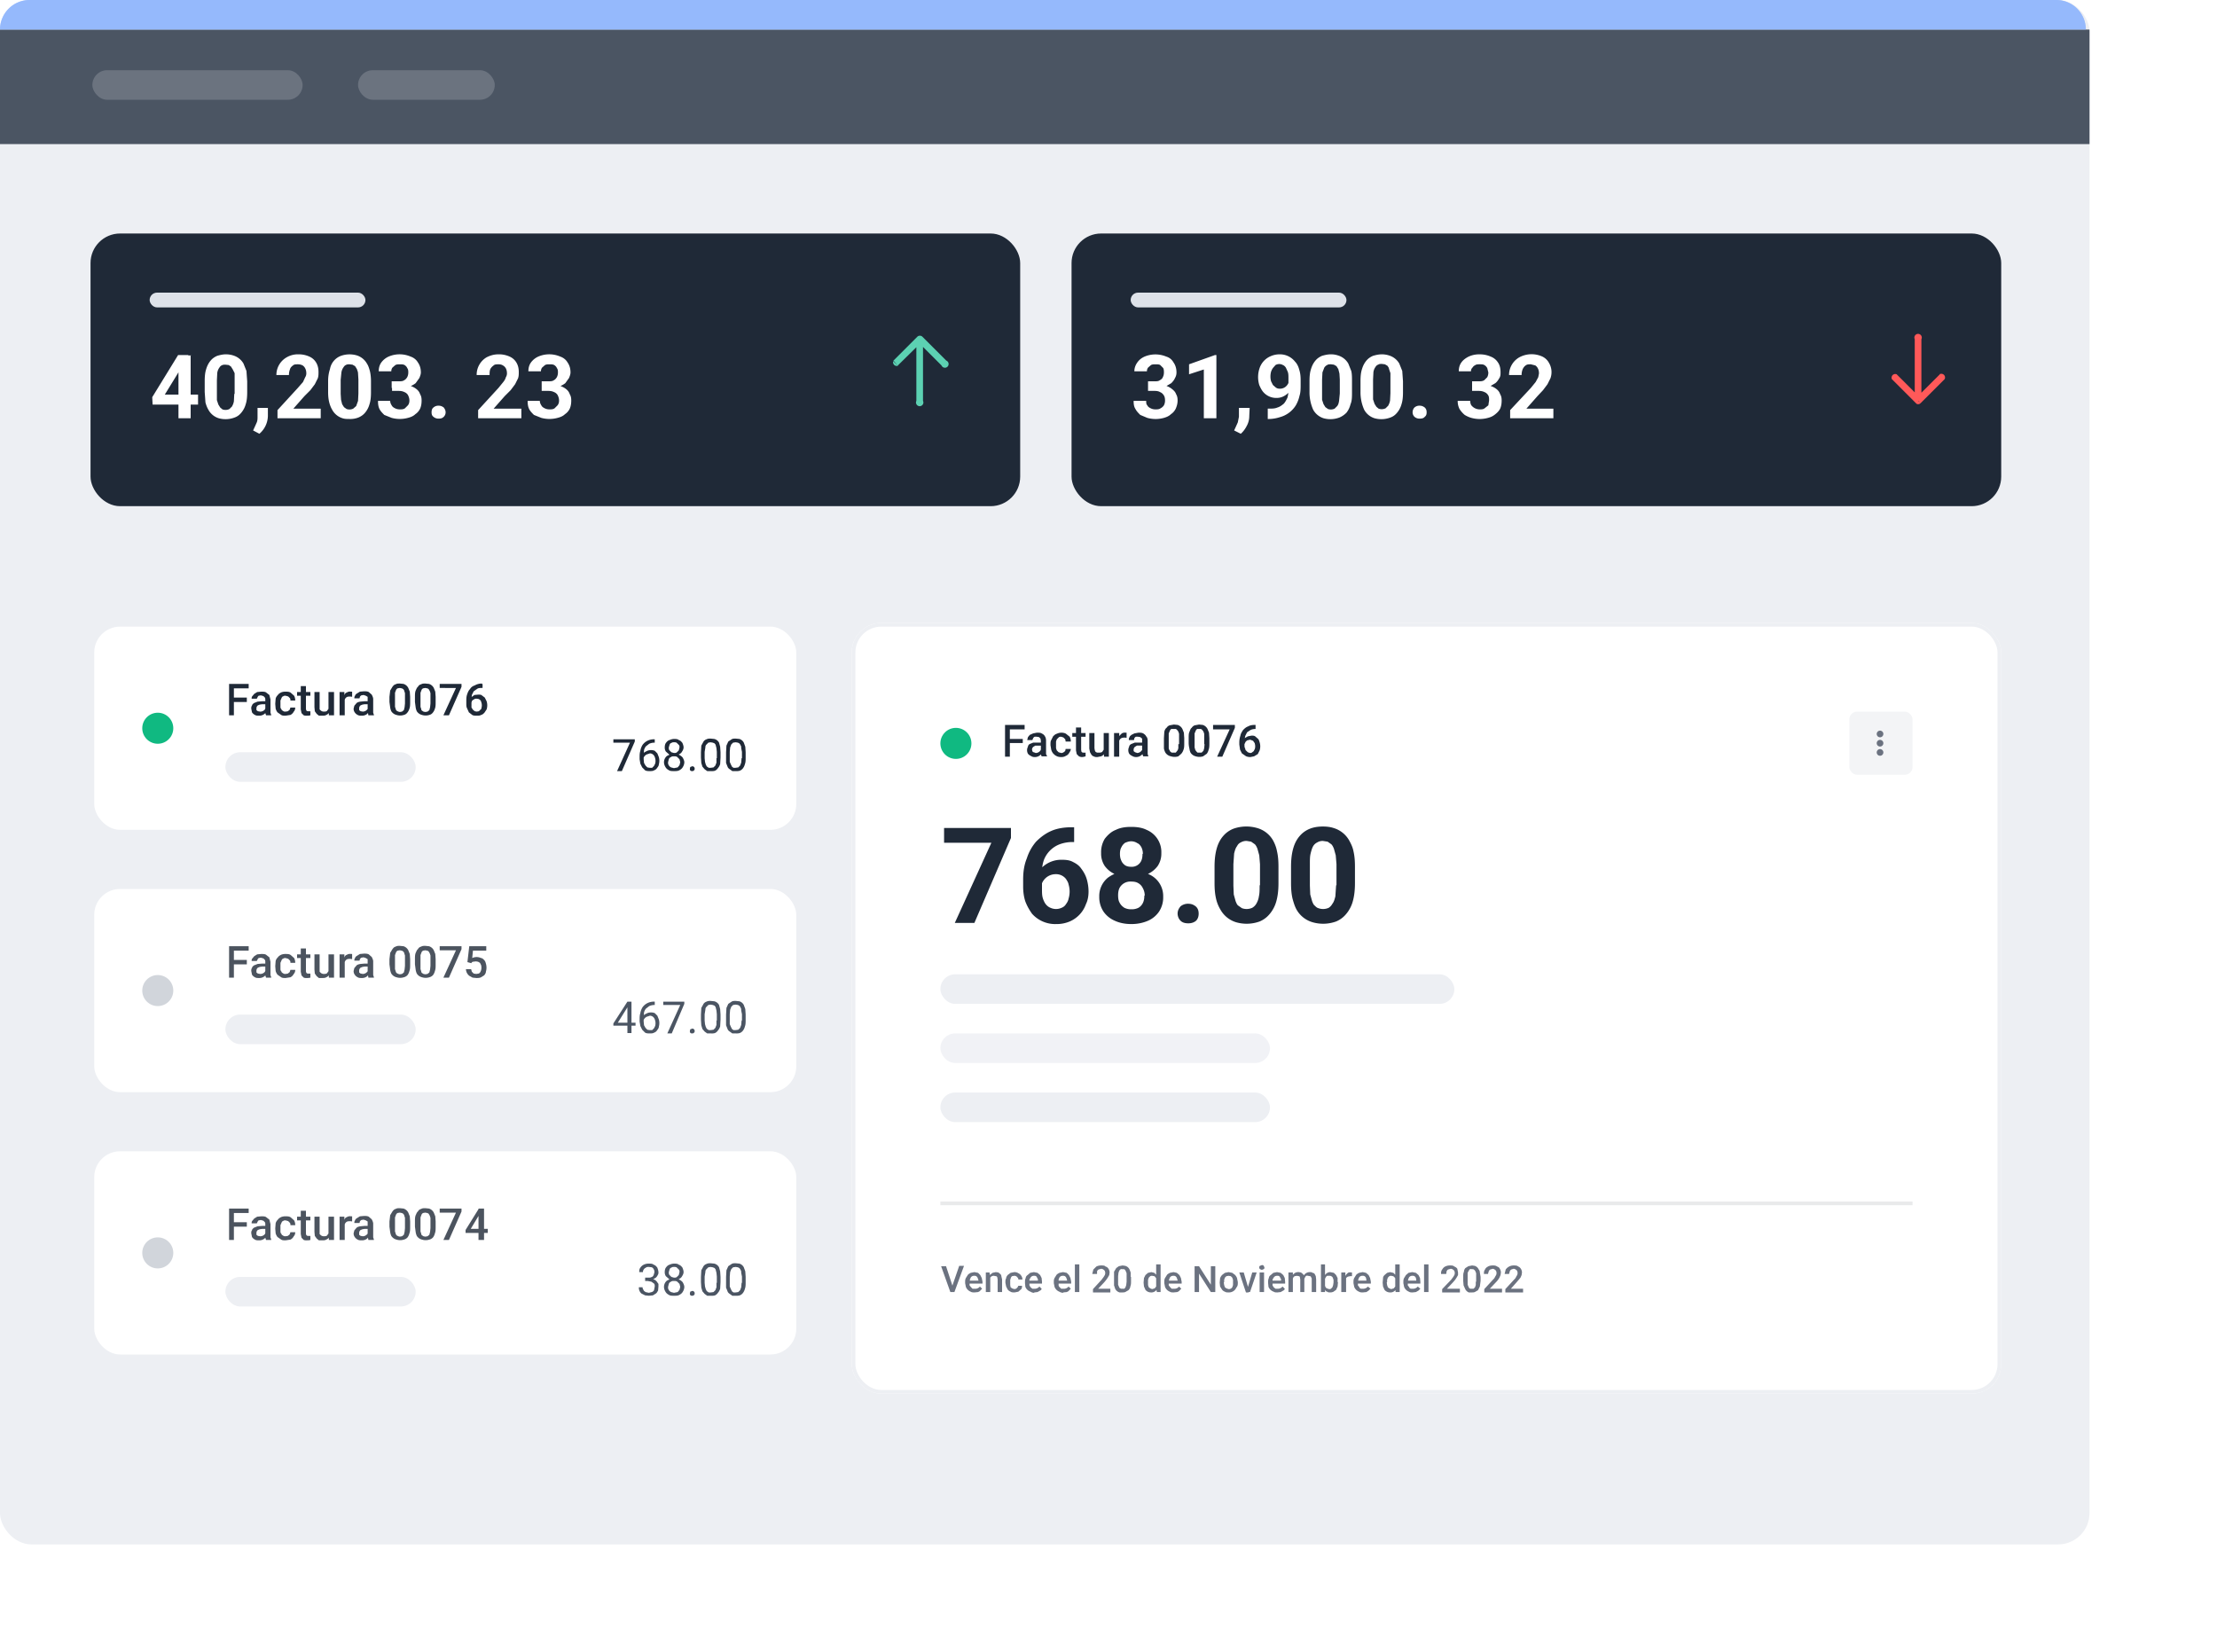 <svg xmlns="http://www.w3.org/2000/svg" fill="none" viewBox="0 0 600 447">
  <rect width="565.5" height="418" fill="#EDEFF3" rx="8.5"/>
  <path fill="#4181FA" fill-rule="evenodd" d="M8 0a8 8 0 0 0-8 8h564.5a8 8 0 0 0-8-8H8Z" clip-rule="evenodd" opacity=".3"/>
  <path fill="#4B5563" d="M0 8h565.5v31H0V8Z"/>
  <path fill="#95B9FC" fill-rule="evenodd" d="M8 0a8 8 0 0 0-8 8h564.5a8 8 0 0 0-8-8H8Z" clip-rule="evenodd"/>
  <rect width="56.9" height="8" x="25" y="19" fill="#EDEFF3" opacity=".2" rx="4"/>
  <rect width="37" height="8" x="96.9" y="19" fill="#EDEFF3" opacity=".2" rx="4"/>
  <rect width="251.6" height="73.8" x="24.5" y="63.2" fill="#1F2937" rx="8"/>
  <rect width="58.4" height="4" x="40.5" y="79.2" fill="#DEE2E9" rx="2"/>
  <path fill="#fff" d="M53.6 106.8v2.7H41.3l-.1-2 7-11.4H51l-2.9 5-3.5 5.7h9.1Zm-2-10.7v17.1h-3.3v-17h3.4Zm15.3 7v3c0 1.3-.1 2.4-.4 3.3a6 6 0 0 1-1.2 2.3c-.5.6-1 1-1.8 1.3a6.9 6.9 0 0 1-4.3.2 4.8 4.8 0 0 1-2.8-2.3c-.3-.5-.6-1.2-.8-2l-.2-2.8v-3c0-1.2.1-2.3.4-3.2.3-1 .7-1.7 1.2-2.3.5-.6 1.1-1 1.8-1.3.7-.2 1.5-.4 2.3-.4.7 0 1.4.1 2 .3a4.8 4.8 0 0 1 2.8 2.2l.8 2 .2 2.8Zm-3.4 3.5V101l-.5-1-.5-.8-.6-.4-.9-.1c-.3 0-.7 0-1 .2-.3.1-.5.4-.7.7-.2.3-.4.7-.5 1.3l-.1 2v5.4l.4 1.2.5.8.6.5a2.4 2.4 0 0 0 1.9-.1l.7-.7c.2-.4.4-.8.5-1.4l.1-2Zm9 3.8v2.2a6.5 6.5 0 0 1-2.3 4.8l-1.7-.9a77.5 77.5 0 0 0 1-2.2c.2-.5.2-1 .2-1.5v-2.4h2.9Zm14.3.2v2.6H75.1V111l5.5-6 1.4-1.6.6-1.3c.2-.3.3-.7.3-1 0-.6-.1-1-.3-1.4a2 2 0 0 0-.7-.8c-.4-.2-.8-.3-1.3-.3s-1 0-1.3.3c-.4.3-.7.6-.8 1-.2.5-.3 1-.3 1.6h-3.4a5.5 5.5 0 0 1 2.8-4.8 6 6 0 0 1 3.1-.8 7 7 0 0 1 3 .6 4 4 0 0 1 1.9 1.7c.4.7.6 1.5.6 2.5 0 .6 0 1.1-.2 1.7l-.8 1.6-1.2 1.6-1.6 1.6-3 3.4h7.4Zm13.6-7.4v3c0 1.2-.1 2.3-.4 3.2a6 6 0 0 1-1.2 2.3c-.5.6-1.1 1-1.8 1.3a6 6 0 0 1-2.4.4c-.7 0-1.3 0-1.9-.2a4.8 4.8 0 0 1-2.8-2.3c-.3-.5-.6-1.2-.8-2-.2-.8-.3-1.7-.3-2.8v-3c0-1.2.2-2.3.5-3.2a4.7 4.7 0 0 1 3-3.6 7 7 0 0 1 4.3-.1 4.8 4.8 0 0 1 2.7 2.2c.4.6.6 1.3.8 2 .2.8.3 1.8.3 2.8Zm-3.4 3.4v-3.9l-.1-1.6c0-.5-.2-.8-.3-1.2l-.5-.8-.7-.4-.8-.1c-.4 0-.7 0-1 .2-.3.1-.5.4-.7.7-.2.3-.4.7-.5 1.3l-.2 2v3.8l.1 1.6.3 1.2.5.8.7.5a2.4 2.4 0 0 0 1.8-.1l.8-.7.5-1.4.1-2Zm9.1-3.4h1.8c.6 0 1.1 0 1.5-.3.4-.2.6-.5.8-.8.2-.4.3-.8.3-1.3 0-.4 0-.8-.3-1.2-.1-.3-.4-.6-.7-.8-.4-.2-.8-.2-1.3-.2-.4 0-.8 0-1.2.2l-.8.7c-.2.3-.3.6-.3 1h-3.4c0-.9.2-1.7.7-2.4a5 5 0 0 1 2-1.6 7.5 7.5 0 0 1 5.9 0c.9.3 1.6.9 2 1.6.5.7.8 1.6.8 2.7 0 .5-.2 1-.4 1.5l-1 1.4c-.5.4-1.1.7-1.8 1-.6.2-1.4.3-2.2.3H106v-1.8Zm0 2.6V104h2.4c1 0 1.7.1 2.4.4a5 5 0 0 1 1.8.9c.5.4.8.8 1 1.4.3.5.4 1 .4 1.7 0 .8-.1 1.5-.4 2.2-.3.6-.7 1.1-1.3 1.5-.5.5-1.2.8-2 1a8.4 8.4 0 0 1-4.4 0l-2-.8c-.5-.5-1-1-1.3-1.6-.3-.6-.4-1.3-.4-2.2h3.3c0 .5.2.9.4 1.2.2.4.5.6.9.8.4.2.8.3 1.3.3s1 0 1.4-.3l.8-.8c.3-.4.4-.8.4-1.3 0-.6-.2-1.1-.4-1.5a2 2 0 0 0-1-.8c-.4-.2-.9-.3-1.5-.3h-1.8Zm10.7 5.8c0-.5.1-1 .5-1.3a2 2 0 0 1 1.4-.5c.6 0 1 .2 1.4.5.3.4.5.8.5 1.3s-.2.9-.5 1.2c-.4.4-.8.5-1.4.5a2 2 0 0 1-1.4-.5c-.4-.3-.5-.7-.5-1.2Zm24.3-1v2.6h-11.7V111l5.5-6 1.3-1.6c.4-.5.6-.9.7-1.3.2-.3.3-.7.3-1 0-.6-.1-1-.3-1.4a2 2 0 0 0-.8-.8c-.3-.2-.7-.3-1.2-.3s-1 0-1.3.3c-.4.3-.7.6-.9 1-.2.5-.2 1-.2 1.6H129a5.5 5.5 0 0 1 2.7-4.8c1-.5 2-.8 3.2-.8a7 7 0 0 1 3 .6 4 4 0 0 1 1.9 1.7c.4.7.6 1.5.6 2.5 0 .6 0 1.1-.2 1.7l-.8 1.6-1.2 1.6-1.6 1.6-3 3.4h7.4Zm5.5-7.4h1.8c.6 0 1.1 0 1.5-.3.4-.2.6-.5.8-.8.2-.4.3-.8.3-1.3 0-.4 0-.8-.3-1.2-.1-.3-.4-.6-.7-.8-.4-.2-.8-.2-1.3-.2-.4 0-.8 0-1.2.2l-.8.7c-.2.3-.3.6-.3 1H143c0-.9.2-1.7.7-2.4a5 5 0 0 1 2-1.6 7.5 7.5 0 0 1 5.9 0c.9.3 1.6.9 2 1.6.5.7.8 1.6.8 2.7 0 .5-.2 1-.4 1.5l-1 1.4c-.5.4-1.1.7-1.8 1-.6.2-1.4.3-2.2.3h-2.4v-1.8Zm0 2.6V104h2.4c1 0 1.7.1 2.4.4a5 5 0 0 1 1.8.9c.5.4.8.8 1 1.4.3.5.4 1 .4 1.7 0 .8-.1 1.5-.4 2.2-.3.6-.7 1.1-1.3 1.5-.5.5-1.2.8-2 1a8.4 8.4 0 0 1-4.4 0l-2-.8c-.5-.5-1-1-1.3-1.6-.3-.6-.4-1.3-.4-2.2h3.3c0 .5.2.9.4 1.2.2.4.5.6.9.8.4.2.8.3 1.3.3s1 0 1.4-.3l.8-.8c.3-.4.4-.8.4-1.3 0-.6-.2-1.1-.4-1.5a2 2 0 0 0-1-.8c-.4-.2-.9-.3-1.5-.3h-1.8Z"/>
  <path fill="#5CD1B2" d="M241.8 97.6A1 1 0 0 0 243 99l-1.3-1.3Zm7.1-5.8.7-.7a1 1 0 0 0-1.3 0l.6.7Zm5.9 7.1a1 1 0 1 0 1.3-1.3l-1.3 1.3Zm-6.8 9.6a1 1 0 1 0 1.8 0H248Zm-5-9.6 6.6-6.5-1.3-1.3-6.5 6.5L243 99Zm5.3-6.5 6.5 6.5 1.3-1.3-6.5-6.5-1.3 1.3Zm-.3-.6v16.7h1.8V91.8H248Z"/>
  <rect width="251.6" height="73.8" x="290" y="63.2" fill="#1F2937" rx="8"/>
  <rect width="58.4" height="4" x="306" y="79.2" fill="#DEE2E9" rx="2"/>
  <path fill="#fff" d="M310.7 103.2h1.8c.6 0 1 0 1.4-.3.4-.2.7-.5.8-.8.2-.4.3-.8.3-1.3 0-.4 0-.8-.2-1.2l-.8-.8c-.3-.2-.8-.2-1.3-.2-.4 0-.8 0-1.2.2l-.8.7c-.2.3-.3.6-.3 1H307c0-.9.3-1.7.8-2.4s1.1-1.2 2-1.6a7.6 7.6 0 0 1 5.8 0c1 .3 1.6.9 2 1.6.5.7.8 1.6.8 2.7 0 .5-.1 1-.4 1.5-.2.5-.6 1-1 1.4l-1.7 1c-.7.2-1.5.3-2.3.3h-2.3v-1.8Zm0 2.6V104h2.3c1 0 1.8.1 2.5.4a5 5 0 0 1 1.7.9c.5.4.9.8 1.1 1.4.3.5.4 1 .4 1.7 0 .8-.2 1.5-.5 2.2-.3.6-.7 1.1-1.3 1.5-.5.5-1.2.8-1.9 1a8.4 8.4 0 0 1-4.5 0l-1.9-.8c-.5-.5-1-1-1.3-1.6-.4-.6-.5-1.3-.5-2.2h3.4c0 .5 0 .9.3 1.2.2.4.5.6.9.8.4.2.8.3 1.3.3s1 0 1.4-.3c.4-.2.7-.5.9-.8.2-.4.3-.8.3-1.3 0-.6-.1-1.1-.4-1.5a2 2 0 0 0-1-.8c-.3-.2-.8-.3-1.4-.3h-1.8Zm18.5-9.7v17.1h-3.4V100l-4 1.3v-2.7l7-2.5h.4Zm9 14.3-.1 2.2c0 .9-.2 1.8-.7 2.7-.4.8-1 1.6-1.6 2.1l-1.8-.9a75.4 75.4 0 0 0 1-2.2l.3-1.5v-2.4h2.8Zm4.9.2h.2c1 0 1.7 0 2.4-.3.7-.2 1.2-.6 1.7-1 .4-.4.7-1 1-1.6a7 7 0 0 0 .3-2.2v-3.2c0-.6 0-1.2-.2-1.7l-.5-1.1c-.2-.3-.5-.6-.8-.7a2 2 0 0 0-2 0l-.7.8a4 4 0 0 0-.5 1 5 5 0 0 0 0 2.6l.5 1 .8.7c.3.2.6.3 1 .3a2.4 2.4 0 0 0 2-.9 2.6 2.6 0 0 0 .6-1.7l1.1.6c0 .5 0 1-.3 1.6a5 5 0 0 1-2.4 2.5 4 4 0 0 1-1.8.4 4.6 4.6 0 0 1-3.7-1.7c-.4-.5-.7-1.1-1-1.8a7.5 7.5 0 0 1 .1-4.6 5.4 5.4 0 0 1 3-3.2 6 6 0 0 1 2.4-.5 5.2 5.2 0 0 1 4.2 2c.5.5.9 1.3 1.1 2.1.3.9.4 1.8.4 2.9v1.1c0 1.1 0 2.2-.3 3.1a9 9 0 0 1-1 2.6 7.3 7.3 0 0 1-4.3 3.2c-.9.3-2 .5-3 .5h-.3v-2.8Zm22.8-7.4v3c0 1.2 0 2.3-.4 3.2a6 6 0 0 1-1.1 2.3c-.6.6-1.2 1-1.9 1.3a6.9 6.9 0 0 1-4.3.2 4.9 4.9 0 0 1-2.8-2.3 11.4 11.4 0 0 1-1-4.8v-3c0-1.2.1-2.3.4-3.2.3-1 .7-1.7 1.2-2.3.5-.6 1.1-1 1.8-1.3.7-.2 1.5-.4 2.4-.4.7 0 1.3.1 1.9.3a4.8 4.8 0 0 1 2.8 2.2l.8 2c.2.8.2 1.8.2 2.8Zm-3.3 3.4v-3.9l-.1-1.6-.3-1.2-.5-.8-.7-.4-.8-.1c-.4 0-.8 0-1 .2-.3.1-.6.4-.8.7l-.5 1.3-.1 2v5.4l.4 1.2.5.8.7.5a2.4 2.4 0 0 0 1.8-.1l.7-.7c.3-.4.4-.8.5-1.4l.2-2Zm17.1-3.4v3c0 1.2-.1 2.3-.4 3.2a6 6 0 0 1-1.2 2.3c-.5.6-1 1-1.8 1.3a6.9 6.9 0 0 1-4.3.2 4.8 4.8 0 0 1-2.8-2.3 11.4 11.4 0 0 1-1-4.8v-3c0-1.2.1-2.3.4-3.2.3-1 .7-1.7 1.2-2.3.5-.6 1.1-1 1.8-1.3.7-.2 1.5-.4 2.4-.4.6 0 1.3.1 1.9.3a4.8 4.8 0 0 1 2.8 2.2l.8 2 .2 2.8Zm-3.4 3.4V101l-.4-1.2c0-.3-.3-.6-.4-.8l-.7-.4-.8-.1c-.4 0-.8 0-1 .2-.4.1-.6.4-.8.7-.2.3-.4.7-.5 1.3l-.1 2v5.4l.4 1.2.5.8.6.5a2.4 2.4 0 0 0 1.9-.1l.7-.7c.2-.4.4-.8.5-1.4l.1-2Zm6 5c0-.5.2-1 .5-1.3a2 2 0 0 1 1.4-.5c.6 0 1 .2 1.4.5.4.4.5.8.5 1.3s-.1.9-.5 1.2c-.3.4-.8.5-1.4.5a2 2 0 0 1-1.4-.5c-.3-.3-.5-.7-.5-1.2Zm16.1-8.4h1.8c.6 0 1 0 1.5-.3l.8-.8c.2-.4.3-.8.3-1.3l-.3-1.2c-.2-.3-.4-.6-.8-.8-.3-.2-.7-.2-1.3-.2-.4 0-.8 0-1.1.2-.4.2-.6.4-.8.7-.3.3-.4.6-.4 1h-3.3c0-.9.2-1.7.7-2.4.5-.7 1.2-1.2 2-1.6.9-.4 1.8-.6 2.9-.6 1.1 0 2.1.2 3 .6a4 4 0 0 1 2 1.6c.5.7.7 1.6.7 2.7 0 .5 0 1-.3 1.5s-.6 1-1.1 1.4l-1.7 1c-.7.2-1.4.3-2.2.3h-2.4v-1.8Zm0 2.6V104h2.4a6 6 0 0 1 2.4.4 5 5 0 0 1 1.8.9c.5.4.8.8 1 1.4.3.5.4 1 .4 1.7 0 .8-.1 1.5-.4 2.2-.3.6-.8 1.1-1.3 1.5-.6.5-1.2.8-2 1a8.4 8.4 0 0 1-4.5 0c-.7-.2-1.3-.5-1.8-.8a7 7 0 0 1-1.4-1.6c-.3-.6-.5-1.3-.5-2.2h3.4c0 .5.1.9.3 1.2a2.9 2.9 0 0 0 2.2 1.1c.6 0 1 0 1.4-.3l1-.8.2-1.3c0-.6 0-1.1-.3-1.5a2 2 0 0 0-1-.8c-.4-.2-.9-.3-1.5-.3h-1.8Zm22 4.8v2.6h-11.7V111l5.6-6 1.3-1.6.7-1.3.2-1c0-.6-.1-1-.3-1.4a2 2 0 0 0-.7-.8l-1.2-.3c-.6 0-1 0-1.4.3-.4.3-.6.6-.8 1-.2.5-.3 1-.3 1.6h-3.4a5.5 5.5 0 0 1 2.8-4.8 7 7 0 0 1 6.2-.2 4 4 0 0 1 1.8 1.7 4.9 4.9 0 0 1 .4 4.2l-.8 1.6-1.2 1.6-1.5 1.6-3 3.4h7.3Z"/>
  <path fill="#FF5959" d="M526.3 102.6a1 1 0 0 0-1.4-1.3l1.4 1.3Zm-7.2 5.9-.6.6c.3.4.9.4 1.3 0l-.7-.6Zm-5.8-7.2a1 1 0 0 0-1.3 1.3l1.3-1.3Zm6.7-9.5a1 1 0 1 0-1.8 0h1.8Zm5 9.5-6.5 6.5 1.3 1.3 6.5-6.5-1.4-1.3Zm-5.2 6.5-6.5-6.5-1.3 1.3 6.5 6.5 1.3-1.3Zm.2.7V91.8h-1.8v16.7h1.8Z"/>
  <g filter="url(#a)">
    <rect width="191" height="56" x="25" y="161.5" fill="#fff" rx="7.5"/>
    <circle cx="42.7" cy="189.5" r="4.2" fill="#10B981"/>
    <path fill="#1F2937" d="M63.3 177.5v8.5H62v-8.5h1.4Zm3.5 3.7v1.2h-3.9v-1.2h3.9Zm.5-3.7v1.2h-4.4v-1.2h4.4Zm4.5 7.3v-3c0-.3 0-.5-.2-.7l-.3-.3-.7-.2-.6.1a1 1 0 0 0-.3.4l-.2.4h-1.4c0-.2 0-.5.2-.7l.5-.6.8-.5 1.1-.1c.5 0 1 0 1.3.2l.9.7.3 1.2v3.6l.2.6v.1H72l-.2-.6v-.6Zm.2-2.6v.8h-1l-.7.1-.5.2a1 1 0 0 0-.4.8v.5l.4.3.6.1a1.6 1.6 0 0 0 1.3-.6l.2-.5.4.6-.2.6-.5.5a2.2 2.2 0 0 1-1.5.5c-.4 0-.8 0-1.1-.2a2 2 0 0 1-.8-.7l-.2-1c0-.3 0-.6.2-.8 0-.3.3-.5.5-.7l1-.4 1.2-.1h1Zm5.3 2.8.6-.1.5-.4.2-.6h1.3c0 .4-.1.8-.4 1.1a2 2 0 0 1-.9.9l-1.3.2c-.5 0-.9 0-1.2-.2l-1-.7a3 3 0 0 1-.5-1l-.1-1.2v-.2l.1-1.3c.1-.4.3-.7.6-1 .2-.3.5-.5.9-.7a3 3 0 0 1 1.2-.2c.5 0 1 0 1.4.3l.9.8c.2.4.3.8.3 1.3h-1.3c0-.3 0-.5-.2-.7l-.4-.4-.7-.2c-.3 0-.5 0-.7.2-.2 0-.3.2-.4.4l-.3.7v1.7c0 .3.1.5.3.7 0 .2.2.3.4.4.2.2.4.2.7.2Zm6.7-5.3v1h-3.6v-1H84Zm-2.6-1.6h1.4v6.2l.1.4.3.2h.3a2.1 2.1 0 0 0 .5 0v1.1a3.4 3.4 0 0 1-1 .1 2 2 0 0 1-.8-.1l-.6-.6-.2-1V178Zm7.5 6.4v-4.8h1.5v6.3H89v-1.5Zm.2-1.3h.5l-.1 1.2-.5 1a2 2 0 0 1-.7.5c-.3.2-.7.2-1.1.2h-.9l-.6-.5-.5-.7-.1-1.1v-4.1h1.4v4.7l.3.3.3.2.4.1c.4 0 .8 0 1-.2l.5-.7.1-.9Zm4.2-2.3v5.1h-1.4v-6.3h1.3v1.2Zm2-1.3v1.4a2.7 2.7 0 0 0-1.3 0 1.2 1.2 0 0 0-.7.8l-.2.6h-.3l.1-1.1.4-1c.1-.2.3-.4.6-.5a1.6 1.6 0 0 1 1.1-.2h.2Zm4.2 5.2V181l-.5-.3-.6-.2-.6.1a1 1 0 0 0-.4.4l-.1.4h-1.4c0-.2 0-.5.2-.7 0-.2.3-.5.5-.6l.8-.5 1.1-.1c.5 0 .9 0 1.3.2l.8.7c.2.4.4.8.4 1.2v3.7l.2.6v.1h-1.5l-.1-.6v-.6Zm.2-2.6v.8h-1l-.6.1-.5.2a1 1 0 0 0-.4.8v.5l.4.3.6.1a1.6 1.6 0 0 0 1.2-.6c.2-.2.2-.3.2-.5l.5.6-.3.6-.4.5a2.2 2.2 0 0 1-1.5.5c-.4 0-.8 0-1.1-.2a2 2 0 0 1-.8-.7c-.2-.3-.3-.6-.3-1l.2-.8.6-.7c.2-.2.5-.3 1-.4l1.1-.1h1.1ZM111 181v1.4c0 .7 0 1.3-.2 1.8a3 3 0 0 1-.5 1c-.3.4-.6.6-1 .7a3.3 3.3 0 0 1-2 0 2.3 2.3 0 0 1-1.4-1 4 4 0 0 1-.3-1l-.2-1.5V181l.2-1.7.6-1c.3-.4.5-.6.9-.7.3-.2.7-.2 1.1-.2l1 .1a2.2 2.2 0 0 1 1.3 1.1l.4 1 .1 1.4Zm-1.4 1.6V180l-.2-.6c0-.2-.2-.4-.3-.5a1 1 0 0 0-.4-.2l-.5-.1-.6.1a1 1 0 0 0-.4.4l-.3.8v3.8l.2.6c0 .2.2.4.3.5l.4.2.4.1.6-.1.5-.4.2-.8.1-1Zm8.3-1.6v1.4c0 .7 0 1.3-.2 1.8a3 3 0 0 1-.5 1c-.3.4-.6.6-1 .7a3.3 3.3 0 0 1-2 0 2.3 2.3 0 0 1-1.4-1 4 4 0 0 1-.3-1l-.2-1.5V181c0-.6 0-1.2.2-1.7.2-.4.3-.8.6-1 .2-.4.5-.6.9-.7.3-.2.7-.2 1.1-.2l1 .1a2.2 2.2 0 0 1 1.3 1.1l.4 1 .1 1.4Zm-1.4 1.6V180l-.2-.6-.3-.5a1 1 0 0 0-.4-.2l-.5-.1-.6.1a1 1 0 0 0-.4.4l-.3.8v3.8l.2.6c0 .2.1.4.3.5l.3.2.5.1.6-.1.5-.4.2-.8.1-1Zm8.4-5.1v.8l-3.4 7.7H120l3.4-7.4H119v-1.1h6Zm5.5 0h.2v1.1h-.1c-.5 0-1 0-1.3.2l-1 .7-.5 1-.1 1.1v2.3l.4.6.5.4.5.1.6-.1.4-.4c.2-.1.3-.3.3-.5a2.5 2.5 0 0 0 0-1.4l-.2-.6-.5-.4-.6-.1c-.3 0-.5 0-.7.2a1 1 0 0 0-.6.5l-.2.7-.6-.2.3-1 .5-.7.7-.5 1-.1c.4 0 .8 0 1 .2l.8.6.5 1a3.7 3.7 0 0 1 0 2.2l-.6.9c-.3.3-.5.5-.9.6-.3.2-.7.2-1.1.2-.5 0-1 0-1.3-.2l-.9-.7-.5-1.1c-.2-.4-.2-.8-.2-1.3v-.6c0-.6 0-1.2.2-1.8.2-.6.4-1.1.8-1.5.3-.5.7-.8 1.3-1 .5-.3 1.2-.5 1.9-.5Z"/>
    <rect width="51.5" height="8" x="61" y="196" fill="#EDEFF3" rx="4"/>
    <path fill="#1F2937" d="M171.8 192.5v.6l-3.5 8H167l3.5-7.7H166v-.9h5.8Zm5.4 0v.9c-.6 0-1 .1-1.5.3l-.9.7a3 3 0 0 0-.5 1l-.1 1.3v1.2l.1 1 .4.7.5.5.6.1h.7l.5-.5.3-.6a2.7 2.7 0 0 0 0-1.5 2 2 0 0 0-.3-.7 1.4 1.4 0 0 0-1.1-.6l-.9.3a2 2 0 0 0-.6.5c-.2.3-.3.5-.3.8h-.6c0-.5.2-.8.3-1.1l.6-.8.8-.4a2.8 2.8 0 0 1 2 0l.7.7.4 1a3.6 3.6 0 0 1 0 2c0 .4-.3.7-.5 1-.2.3-.5.5-.8.6-.3.2-.7.2-1.2.2-.4 0-.8 0-1.2-.2l-.8-.8-.5-1-.2-1.2v-.5c0-.6 0-1.2.2-1.8.1-.6.3-1.1.6-1.6.3-.4.7-.8 1.3-1.1a4 4 0 0 1 2-.4Zm8 6.2c0 .5-.2 1-.4 1.3-.2.4-.6.7-1 .9-.4.2-.8.2-1.4.2-.5 0-1 0-1.3-.2-.4-.2-.8-.5-1-.9-.2-.3-.4-.8-.4-1.3a2.2 2.2 0 0 1 .8-1.7l.8-.4c.4-.2.7-.2 1.1-.2.6 0 1 0 1.4.3.4.2.8.5 1 .8.2.4.4.8.4 1.2Zm-1.1 0-.2-.8-.6-.6c-.3-.2-.5-.2-.9-.2-.3 0-.6 0-.8.2-.3.1-.5.3-.6.6l-.2.8c0 .3 0 .6.2.8.1.3.3.4.6.6l.8.2 1-.2.5-.6.2-.8Zm.9-4c0 .4-.2.8-.4 1.1-.2.4-.5.6-.9.8-.3.2-.8.3-1.3.3-.4 0-.9 0-1.3-.3l-.9-.8a2 2 0 0 1-.3-1c0-.6.1-1 .3-1.3.3-.4.6-.7 1-.8a3 3 0 0 1 1.2-.3c.5 0 1 0 1.3.3.4.1.7.4 1 .8.1.3.3.7.3 1.2Zm-1.1 0c0-.3 0-.5-.2-.7l-.5-.5c-.2-.2-.5-.2-.8-.2-.2 0-.5 0-.7.2-.2 0-.4.2-.5.5l-.2.7c0 .3 0 .6.2.8l.5.5.7.2c.3 0 .6 0 .8-.2l.5-.5.2-.8Zm2.8 5.8.1-.5.5-.2c.3 0 .4 0 .5.2.2.1.2.3.2.5 0 .1 0 .3-.2.4 0 .1-.2.2-.5.2-.2 0-.3 0-.5-.2a.7.7 0 0 1-.1-.4Zm8.3-4.4v1.3l-.1 1.8a3 3 0 0 1-.6 1.1 2 2 0 0 1-.8.7 3 3 0 0 1-1.1.1h-1l-.7-.5-.6-.7-.3-1-.1-1.5V196l.1-1.8.6-1.1c.2-.3.5-.5.8-.6.4-.2.7-.2 1.1-.2l1 .1a2 2 0 0 1 1.3 1l.3 1.1.1 1.5Zm-1 1.5v-1.7l-.1-1-.2-.8c0-.2-.2-.3-.3-.5l-.5-.2-.6-.1-.6.1-.5.5c-.2.2-.3.4-.3.8l-.2 1.2v1.7l.1 1 .2.7.3.6c.2 0 .3.2.5.3h.6l.7-.1.5-.5.3-.8v-1.2Zm7.8-1.5v1.3c0 .7 0 1.3-.2 1.8a3 3 0 0 1-.5 1.1 2 2 0 0 1-.9.7 3 3 0 0 1-1 .1h-1l-.7-.5c-.3-.2-.5-.4-.6-.7l-.4-1V196l.1-1.8.5-1.1.9-.6c.3-.2.7-.2 1.1-.2l1 .1a2 2 0 0 1 1.2 1l.4 1.1.1 1.5Zm-1 1.5v-1.7l-.2-1c0-.3 0-.6-.2-.8 0-.2-.2-.3-.3-.5l-.4-.2-.6-.1-.7.1-.5.5-.3.8-.1 1.2v2.7l.3.7.3.6.4.3h.6l.7-.1.5-.5.3-.8.1-1.2Z"/>
    <rect width="191" height="56" x="25" y="161.5" stroke="#EDEFF3" rx="7.5"/>
    <rect width="191" height="56" x="25" y="232.5" fill="#fff" rx="7.5"/>
    <circle cx="42.7" cy="260.5" r="4.2" fill="#D1D5DB"/>
    <path fill="#4C545F" d="M63.3 248.5v8.5H62v-8.5h1.4Zm3.5 3.7v1.2h-3.9v-1.2h3.9Zm.5-3.7v1.2h-4.4v-1.2h4.4Zm4.5 7.3v-3c0-.3 0-.5-.2-.7l-.3-.3-.7-.2-.6.1a1 1 0 0 0-.3.4l-.2.4h-1.4c0-.2 0-.5.2-.7l.5-.6.8-.5 1.1-.1c.5 0 1 0 1.3.2l.9.7.3 1.2v3.6l.2.6v.1H72l-.2-.6v-.6Zm.2-2.6v.8h-1l-.7.1-.5.2a1 1 0 0 0-.4.8v.5l.4.3.6.1a1.6 1.6 0 0 0 1.3-.6l.2-.5.4.6-.2.6-.5.5a2.2 2.2 0 0 1-1.5.5c-.4 0-.8 0-1.1-.2a2 2 0 0 1-.8-.7l-.2-1c0-.3 0-.6.2-.8 0-.3.3-.5.5-.7l1-.4 1.2-.1h1Zm5.3 2.8.6-.1.5-.4.2-.6h1.3c0 .4-.1.8-.4 1.1a2 2 0 0 1-.9.9l-1.3.2c-.5 0-.9 0-1.2-.2l-1-.7a3 3 0 0 1-.5-1l-.1-1.2v-.2l.1-1.3c.1-.4.3-.7.6-1 .2-.3.5-.5.9-.7a3 3 0 0 1 1.2-.2c.5 0 1 0 1.4.3l.9.8c.2.4.3.8.3 1.3h-1.3c0-.3 0-.5-.2-.7l-.4-.4-.7-.2c-.3 0-.5 0-.7.2-.2 0-.3.2-.4.4l-.3.7v1.7c0 .3.1.5.3.7 0 .2.2.3.4.4.2.2.4.2.7.2Zm6.7-5.3v1h-3.6v-1H84Zm-2.6-1.6h1.4v6.2l.1.4.3.2h.3a2.1 2.1 0 0 0 .5 0v1.1a3.4 3.4 0 0 1-1 .1 2 2 0 0 1-.8-.1l-.6-.6-.2-1V249Zm7.5 6.4v-4.8h1.5v6.3H89v-1.5Zm.2-1.3h.5l-.1 1.2-.5 1a2 2 0 0 1-.7.5c-.3.2-.7.2-1.1.2h-.9l-.6-.5-.5-.7-.1-1.1v-4.1h1.4v4.7l.3.3.3.2.4.1c.4 0 .8 0 1-.2l.5-.7.1-.9Zm4.2-2.3v5.1h-1.4v-6.3h1.3v1.2Zm2-1.3v1.4a2.7 2.7 0 0 0-1.3 0 1.2 1.2 0 0 0-.7.8l-.2.6h-.3l.1-1.1.4-1c.1-.2.3-.4.6-.5a1.6 1.6 0 0 1 1.1-.2h.2Zm4.2 5.2V252l-.5-.3-.6-.2-.6.1a1 1 0 0 0-.4.4l-.1.4h-1.4c0-.2 0-.5.2-.7 0-.2.3-.5.5-.6l.8-.5 1.1-.1c.5 0 .9 0 1.3.2l.8.7c.2.4.4.8.4 1.2v3.7l.2.6v.1h-1.5l-.1-.6v-.6Zm.2-2.6v.8h-1l-.6.1-.5.2a1 1 0 0 0-.4.8v.5l.4.3.6.1a1.6 1.6 0 0 0 1.2-.6c.2-.2.2-.3.2-.5l.5.6-.3.6-.4.5a2.2 2.2 0 0 1-1.5.5c-.4 0-.8 0-1.1-.2a2 2 0 0 1-.8-.7c-.2-.3-.3-.6-.3-1l.2-.8.6-.7c.2-.2.5-.3 1-.4l1.1-.1h1.1ZM111 252v1.4c0 .7 0 1.3-.2 1.8a3 3 0 0 1-.5 1.1 2 2 0 0 1-1 .6 3.3 3.3 0 0 1-2 0 2.3 2.3 0 0 1-1.4-1 4 4 0 0 1-.3-1l-.2-1.5V252l.2-1.7.6-1c.3-.4.5-.6.9-.7.3-.2.7-.2 1.1-.2l1 .1a2.2 2.2 0 0 1 1.3 1.1l.4 1 .1 1.4Zm-1.4 1.6V251l-.2-.6c0-.2-.2-.4-.3-.5a1 1 0 0 0-.4-.2l-.5-.1-.6.1a1 1 0 0 0-.4.4l-.3.8v3.8l.2.6c0 .2.2.4.3.5l.4.2.4.1.6-.1.5-.4.2-.8.1-1Zm8.3-1.6v1.4c0 .7 0 1.3-.2 1.8a3 3 0 0 1-.5 1.1 2 2 0 0 1-1 .6 3.3 3.3 0 0 1-2 0 2.3 2.3 0 0 1-1.4-1 4 4 0 0 1-.3-1l-.2-1.5V252c0-.6 0-1.2.2-1.7.2-.4.3-.8.6-1 .2-.4.5-.6.9-.7.3-.2.7-.2 1.1-.2l1 .1a2.2 2.2 0 0 1 1.3 1.1l.4 1 .1 1.4Zm-1.4 1.6V251l-.2-.6-.3-.5a1 1 0 0 0-.4-.2l-.5-.1-.6.1a1 1 0 0 0-.4.4l-.3.8v3.8l.2.6c0 .2.1.4.3.5l.3.2.5.1.6-.1.5-.4.2-.8.1-1Zm8.4-5.1v.8l-3.4 7.7H120l3.4-7.4H119v-1.1h6Zm2.7 4.6-1.1-.3.5-4.3h4.6v1.2H128l-.2 2a2.8 2.8 0 0 1 2.4 0c.3 0 .6.3.8.5.3.3.4.6.5 1a3.8 3.8 0 0 1 0 2.2c0 .3-.2.7-.5 1l-.8.5c-.4.2-.8.2-1.3.2l-1-.1-.9-.5a2.4 2.4 0 0 1-.9-1.8h1.4l.2.7.5.5.7.1.6-.1c.2 0 .3-.2.5-.4l.2-.5a2.7 2.7 0 0 0 0-1.4l-.3-.6-.5-.3-.6-.1-.8.1c-.2 0-.3.2-.5.4Z"/>
    <rect width="51.5" height="8" x="61" y="267" fill="#EDEFF3" rx="4"/>
    <path fill="#4B5563" d="M172 269.2v.8h-6v-.6l3.8-5.9h.9l-1 1.7-2.5 4h5Zm-1.1-5.7v8.5h-1.1v-8.5h1Zm6.3 0v.9c-.6 0-1 .1-1.5.3l-.9.7a3 3 0 0 0-.5 1l-.1 1.3v1.2l.1 1 .4.7.5.5.6.1h.7l.5-.5.3-.6a2.7 2.7 0 0 0 0-1.5 2 2 0 0 0-.3-.7 1.4 1.4 0 0 0-1.1-.6l-.9.3a2 2 0 0 0-.6.5c-.2.3-.3.5-.3.8h-.6c0-.5.2-.8.3-1.1l.6-.8.8-.4a2.8 2.8 0 0 1 2 0l.7.7.4 1a3.6 3.6 0 0 1 0 2c0 .4-.3.7-.5 1-.2.3-.5.5-.8.6-.3.2-.7.2-1.2.2-.4 0-.8 0-1.2-.2l-.8-.8-.5-1-.2-1.2v-.5c0-.6 0-1.2.2-1.8.1-.6.3-1.1.6-1.6.3-.4.7-.8 1.3-1.1a4 4 0 0 1 2-.4Zm8 0v.6l-3.4 8h-1.2l3.5-7.7h-4.6v-.9h5.8Zm1.5 8 .1-.5.5-.2c.3 0 .4 0 .5.2.2.1.2.3.2.5 0 .1 0 .3-.2.4 0 .1-.2.2-.5.2-.2 0-.3 0-.5-.2a.7.7 0 0 1-.1-.4Zm8.3-4.4v1.3l-.1 1.8a3 3 0 0 1-.6 1.1 2 2 0 0 1-.8.7 3 3 0 0 1-1.1.1h-1l-.7-.5-.6-.7-.3-1-.1-1.5V267l.1-1.8.6-1.1c.2-.3.5-.5.8-.6.4-.2.7-.2 1.1-.2l1 .1a2 2 0 0 1 1.3 1l.3 1.1.1 1.5Zm-1 1.5v-1.7l-.1-1-.2-.8c0-.2-.2-.3-.3-.5l-.5-.2-.6-.1-.6.1-.5.5c-.2.2-.3.4-.3.8l-.2 1.2v1.7l.1 1 .2.7.3.6c.2 0 .3.2.5.3h.6l.7-.1.5-.5.3-.8v-1.2Zm7.8-1.5v1.3c0 .7 0 1.3-.2 1.8a3 3 0 0 1-.5 1.1 2 2 0 0 1-.9.7 3 3 0 0 1-1 .1h-1l-.7-.5c-.3-.2-.5-.4-.6-.7l-.4-1V267l.1-1.8.5-1.1.9-.6c.3-.2.7-.2 1.1-.2l1 .1a2 2 0 0 1 1.2 1l.4 1.1.1 1.5Zm-1 1.5v-1.7l-.2-1c0-.3 0-.6-.2-.8 0-.2-.2-.3-.3-.5l-.4-.2-.6-.1-.7.1-.5.5-.3.8-.1 1.2v2.7l.3.7.3.6.4.3h.6l.7-.1.5-.5.3-.8.1-1.2Z"/>
    <rect width="191" height="56" x="25" y="232.5" stroke="#EDEFF3" rx="7.5"/>
    <rect width="191" height="56" x="25" y="303.5" fill="#fff" rx="7.5"/>
    <circle cx="42.7" cy="331.5" r="4.2" fill="#D1D5DB"/>
    <path fill="#4C545F" d="M63.3 319.5v8.5H62v-8.5h1.4Zm3.5 3.7v1.2h-3.9v-1.2h3.9Zm.5-3.7v1.2h-4.4v-1.2h4.4Zm4.5 7.3v-3c0-.3 0-.5-.2-.7l-.3-.3-.7-.2-.6.1a1 1 0 0 0-.3.4l-.2.4h-1.4c0-.2 0-.5.2-.7l.5-.6.8-.5 1.1-.1c.5 0 1 0 1.3.2l.9.7.3 1.2v3.6l.2.6v.1H72l-.2-.6v-.6Zm.2-2.6v.8h-1l-.7.1-.5.2a1 1 0 0 0-.4.8v.5l.4.3.6.1a1.6 1.6 0 0 0 1.3-.6l.2-.5.4.6-.2.6-.5.5a2.2 2.2 0 0 1-1.5.5c-.4 0-.8 0-1.1-.2a2 2 0 0 1-.8-.7l-.2-1c0-.3 0-.6.2-.8 0-.3.3-.5.5-.7l1-.4 1.2-.1h1Zm5.3 2.8.6-.1.5-.4.2-.6h1.3c0 .4-.1.8-.4 1.1a2 2 0 0 1-.9.9l-1.3.2c-.5 0-.9 0-1.2-.2l-1-.7a3 3 0 0 1-.5-1l-.1-1.2v-.2l.1-1.3c.1-.4.3-.7.6-1 .2-.3.5-.5.9-.7a3 3 0 0 1 1.2-.2c.5 0 1 0 1.4.3l.9.8c.2.4.3.8.3 1.3h-1.3c0-.3 0-.5-.2-.7l-.4-.4-.7-.2c-.3 0-.5 0-.7.2-.2 0-.3.2-.4.4l-.3.7v1.7c0 .3.1.5.3.7 0 .2.2.3.4.4.2.2.4.2.7.2Zm6.7-5.3v1h-3.6v-1H84Zm-2.6-1.6h1.4v6.2l.1.4.3.2h.3a2.1 2.1 0 0 0 .5 0v1.1a3.4 3.4 0 0 1-1 .1 2 2 0 0 1-.8-.1l-.6-.6-.2-1V320Zm7.5 6.4v-4.8h1.5v6.3H89v-1.5Zm.2-1.3h.5l-.1 1.2-.5 1a2 2 0 0 1-.7.5c-.3.2-.7.2-1.1.2h-.9l-.6-.5-.5-.7-.1-1.1v-4.1h1.4v4.7l.3.3.3.2.4.1c.4 0 .8 0 1-.2l.5-.7.1-.9Zm4.2-2.3v5.1h-1.4v-6.3h1.3v1.2Zm2-1.3v1.4a2.7 2.7 0 0 0-1.3 0 1.2 1.2 0 0 0-.7.8l-.2.6h-.3l.1-1.1.4-1c.1-.2.3-.4.6-.5a1.6 1.6 0 0 1 1.1-.2h.2Zm4.2 5.2V323l-.5-.3-.6-.2-.6.1a1 1 0 0 0-.4.4l-.1.4h-1.4c0-.2 0-.5.2-.7 0-.2.3-.5.5-.6l.8-.5 1.1-.1c.5 0 .9 0 1.3.2l.8.7c.2.4.4.8.4 1.2v3.7l.2.6v.1h-1.5l-.1-.6v-.6Zm.2-2.6v.8h-1l-.6.1-.5.2a1 1 0 0 0-.4.8v.5l.4.3.6.1a1.6 1.6 0 0 0 1.2-.6c.2-.2.2-.3.2-.5l.5.6-.3.6-.4.5a2.2 2.2 0 0 1-1.5.5c-.4 0-.8 0-1.1-.2a2 2 0 0 1-.8-.7c-.2-.3-.3-.6-.3-1l.2-.8.6-.7c.2-.2.5-.3 1-.4l1.1-.1h1.1ZM111 323v1.4c0 .7 0 1.3-.2 1.8a3 3 0 0 1-.5 1.1 2 2 0 0 1-1 .6 3.3 3.3 0 0 1-2 0 2.3 2.3 0 0 1-1.4-1 4 4 0 0 1-.3-1l-.2-1.5V323l.2-1.7.6-1c.3-.4.5-.6.9-.7.3-.2.7-.2 1.1-.2l1 .1a2.2 2.2 0 0 1 1.3 1.1l.4 1 .1 1.4Zm-1.4 1.6V322l-.2-.6c0-.2-.2-.4-.3-.5a1 1 0 0 0-.4-.2l-.5-.1-.6.1a1 1 0 0 0-.4.4l-.3.8v3.8l.2.6c0 .2.2.4.3.5l.4.2.4.1.6-.1.5-.4.2-.8.1-1Zm8.3-1.6v1.4c0 .7 0 1.3-.2 1.8a3 3 0 0 1-.5 1.1 2 2 0 0 1-1 .6 3.3 3.3 0 0 1-2 0 2.3 2.3 0 0 1-1.4-1 4 4 0 0 1-.3-1l-.2-1.5V323c0-.6 0-1.2.2-1.7.2-.4.3-.8.6-1 .2-.4.5-.6.9-.7.3-.2.7-.2 1.1-.2l1 .1a2.2 2.2 0 0 1 1.3 1.1l.4 1 .1 1.4Zm-1.4 1.6V322l-.2-.6-.3-.5a1 1 0 0 0-.4-.2l-.5-.1-.6.1a1 1 0 0 0-.4.4l-.3.8v3.8l.2.6c0 .2.1.4.3.5l.3.2.5.1.6-.1.5-.4.2-.8.1-1Zm8.4-5.1v.8l-3.4 7.7H120l3.4-7.4H119v-1.1h6Zm7.1 5.5v1.1h-6v-.8l3.6-5.8h1.1l-1.2 2-2.1 3.5h4.7Zm-1-5.5v8.5h-1.5v-8.5h1.4Z"/>
    <rect width="51.5" height="8" x="61" y="338" fill="#EDEFF3" rx="4"/>
    <path fill="#4B5563" d="M174.6 338.2h.8c.4 0 .7 0 1-.2.2 0 .4-.3.5-.5l.2-.7c0-.4 0-.6-.2-.9a1 1 0 0 0-.5-.5l-.8-.1c-.3 0-.6 0-.8.2a1.3 1.3 0 0 0-.8 1.2h-1c0-.4 0-.8.3-1.2.2-.3.5-.6.9-.8a3 3 0 0 1 1.4-.3c.5 0 1 0 1.3.3.4.1.7.4 1 .8.1.3.3.8.3 1.3 0 .2 0 .4-.2.7a2 2 0 0 1-.5.7l-.8.5-1.2.2h-.9v-.7Zm0 1v-.7h1c.5 0 1 0 1.3.2.3 0 .6.3.8.5l.5.7v.7l-.1 1.1c-.2.3-.3.6-.6.8l-.8.5-1.1.1-1-.1-1-.5a2.1 2.1 0 0 1-.7-1.7h1c0 .3.1.5.3.8 0 .2.3.3.5.5l.9.2.8-.2c.3-.1.5-.3.6-.5l.2-1c0-.3 0-.6-.2-.8l-.7-.5-1-.2h-.7Zm10.6 1.5c0 .5-.2 1-.4 1.3-.2.4-.6.7-1 .9-.4.2-.8.2-1.4.2-.5 0-1 0-1.3-.2-.4-.2-.8-.5-1-.9-.2-.3-.4-.8-.4-1.3a2.2 2.2 0 0 1 .8-1.7l.8-.4c.4-.2.7-.2 1.1-.2.6 0 1 0 1.4.3.4.2.8.5 1 .8.2.4.4.8.4 1.2Zm-1.1 0-.2-.8-.6-.6c-.3-.2-.5-.2-.9-.2-.3 0-.6 0-.8.2-.3.1-.5.3-.6.6l-.2.8c0 .3 0 .6.2.8.1.3.3.4.6.6l.8.2 1-.2.5-.6.2-.8Zm.9-4c0 .4-.2.8-.4 1.1-.2.4-.5.6-.9.8-.3.2-.8.3-1.3.3-.4 0-.9 0-1.3-.3l-.9-.8a2 2 0 0 1-.3-1c0-.6.1-1 .3-1.3.3-.4.6-.7 1-.8a3 3 0 0 1 1.2-.3c.5 0 1 0 1.3.3.4.1.7.4 1 .8.1.3.3.7.3 1.2Zm-1.1 0c0-.3 0-.5-.2-.7l-.5-.5c-.2-.2-.5-.2-.8-.2-.2 0-.5 0-.7.2-.2 0-.4.2-.5.5l-.2.7c0 .3 0 .6.2.8l.5.5.7.2c.3 0 .6 0 .8-.2l.5-.5.2-.8Zm2.8 5.8.1-.5.5-.2c.3 0 .4 0 .5.2.2.1.2.3.2.5 0 .1 0 .3-.2.4 0 .1-.2.2-.5.2-.2 0-.3 0-.5-.2a.7.7 0 0 1-.1-.4Zm8.3-4.4v1.3l-.1 1.8a3 3 0 0 1-.6 1.1 2 2 0 0 1-.8.7 3 3 0 0 1-1.1.1h-1l-.7-.5-.6-.7-.3-1-.1-1.5V338l.1-1.8.6-1.1c.2-.3.5-.5.8-.6.4-.2.7-.2 1.1-.2l1 .1a2 2 0 0 1 1.3 1l.3 1.1.1 1.5Zm-1 1.5v-1.7l-.1-1-.2-.8c0-.2-.2-.3-.3-.5l-.5-.2-.6-.1-.6.1-.5.5c-.2.2-.3.4-.3.8l-.2 1.2v1.7l.1 1 .2.7.3.6c.2 0 .3.2.5.3h.6l.7-.1.5-.5.3-.8v-1.2Zm7.8-1.5v1.3c0 .7 0 1.3-.2 1.8a3 3 0 0 1-.5 1.1 2 2 0 0 1-.9.7 3 3 0 0 1-1 .1h-1l-.7-.5c-.3-.2-.5-.4-.6-.7l-.4-1V338l.1-1.8.5-1.1.9-.6c.3-.2.7-.2 1.1-.2l1 .1a2 2 0 0 1 1.2 1l.4 1.1.1 1.5Zm-1 1.5v-1.7l-.2-1c0-.3 0-.6-.2-.8 0-.2-.2-.3-.3-.5l-.4-.2-.6-.1-.7.1-.5.5-.3.8-.1 1.2v2.7l.3.7.3.6.4.3h.6l.7-.1.5-.5.3-.8.1-1.2Z"/>
    <rect width="191" height="56" x="25" y="303.5" stroke="#EDEFF3" rx="7.5"/>
  </g>
  <g filter="url(#b)">
    <rect width="311.1" height="208.6" x="230.5" y="161" fill="#fff" rx="8"/>
    <circle cx="258.7" cy="193.6" r="4.2" fill="#10B981"/>
    <path fill="#1F2937" d="M273.3 188.6v8.6H272v-8.6h1.4Zm3.5 3.8v1.1h-3.9v-1.1h3.9Zm.5-3.8v1.2h-4.4v-1.2h4.4Zm4.4 7.3v-3l-.1-.6-.4-.4-.6-.1h-.6a1 1 0 0 0-.4.4l-.2.5H278l.2-.8.5-.6.9-.4 1-.2c.5 0 1 0 1.3.2.4.2.7.4.9.8.2.3.3.7.3 1.2v3.6l.3.6h-1.5l-.2-.5v-.7Zm.2-2.6v.9h-1.7l-.5.3a1 1 0 0 0-.4.8l.1.4c.1.2.2.3.4.3l.5.2a1.6 1.6 0 0 0 1.3-.7l.2-.5.4.7c0 .1 0 .3-.2.5l-.4.5a2.2 2.2 0 0 1-1.6.6c-.4 0-.7-.1-1-.3a2 2 0 0 1-.8-.6 2 2 0 0 1 0-1.9c0-.3.2-.5.4-.7l1-.4h2.3Zm5.3 2.9c.2 0 .4 0 .6-.2.2 0 .3-.2.5-.4l.1-.5h1.4c0 .4-.2.7-.4 1-.2.4-.5.7-1 .9-.3.2-.7.3-1.2.3s-1-.1-1.3-.3c-.3-.1-.6-.4-.9-.7a3 3 0 0 1-.5-1l-.2-1.2v-.2c0-.4 0-.9.2-1.2l.5-1c.3-.3.6-.6 1-.7a3 3 0 0 1 1.2-.3c.5 0 1 .1 1.3.3l1 .8c.2.4.3.8.3 1.3h-1.4l-.1-.6-.5-.5-.6-.2c-.3 0-.5 0-.7.2l-.5.5-.2.6v1.8l.2.6.5.5.7.2Zm6.6-5.4v1h-3.6v-1h3.6Zm-2.6-1.5h1.4v6.1l.1.5.3.2h.3a2.1 2.1 0 0 0 .5 0v1a3.4 3.4 0 0 1-1 .2 2 2 0 0 1-.8-.2l-.6-.6-.2-1v-6.2Zm7.5 6.4v-4.9h1.4v6.4h-1.3l-.1-1.5Zm.2-1.3h.4l-.1 1.1c0 .4-.2.7-.4 1a2 2 0 0 1-.8.6l-1 .2c-.4 0-.7 0-1-.2-.2 0-.4-.2-.6-.4l-.4-.7-.2-1v-4.2h1.4v4.1l.1.6.2.4.4.2h.4c.4 0 .7 0 1-.2l.4-.6.2-1Zm4-2.4v5.2h-1.4v-6.4h1.4v1.2Zm2-1.2v1.3a2.7 2.7 0 0 0-1.2 0 1.2 1.2 0 0 0-.8.8v.6h-.4l.1-1c0-.4.2-.7.4-1l.6-.6a1.6 1.6 0 0 1 1-.2h.3Zm4.2 5v-3.5l-.5-.4-.6-.1h-.6a1 1 0 0 0-.4.4l-.1.5h-1.4c0-.3 0-.5.2-.8 0-.2.3-.4.5-.6l.8-.4 1.1-.2c.5 0 .9 0 1.3.2.3.2.6.4.8.8.3.3.4.7.4 1.2v3.6l.2.6h-1.4l-.2-.5v-.7Zm.2-2.5v.9h-1.6l-.5.3a1 1 0 0 0-.4.8v.4l.4.3.6.2a1.6 1.6 0 0 0 1.2-.7c.2-.1.2-.3.2-.5l.5.7-.2.5-.5.5a2.2 2.2 0 0 1-1.5.6 2 2 0 0 1-1.1-.3 2 2 0 0 1-.8-.6 2 2 0 0 1 0-1.9c0-.3.2-.5.5-.7l1-.4h2.2Zm11.2-1.1v1.4c0 .6 0 1.2-.2 1.7a3 3 0 0 1-.6 1.1l-.8.7a3.3 3.3 0 0 1-2 0 2.3 2.3 0 0 1-1.5-1 4 4 0 0 1-.4-1.1v-2.8l.1-1.7c.1-.5.3-.9.6-1.1.2-.3.5-.6.9-.7l1.1-.2 1 .1a2.2 2.2 0 0 1 1.3 1.1l.4 1 .1 1.5Zm-1.4 1.6V191l-.2-.6-.3-.4a1 1 0 0 0-.4-.3H317a1 1 0 0 0-.4.5l-.3.7v3.8c0 .2 0 .5.2.7l.2.4.4.3h1.1l.4-.5c.2-.2.2-.4.3-.7v-1.1Zm8.2-1.6v1.4c0 .6 0 1.2-.2 1.7a3 3 0 0 1-.5 1.1l-1 .7a3.3 3.3 0 0 1-2 0 2.3 2.3 0 0 1-1.4-1 4 4 0 0 1-.3-1.1 7 7 0 0 1-.2-1.4v-1.4c0-.7 0-1.3.2-1.7.2-.5.3-.9.6-1.1.2-.3.5-.6.9-.7l1.1-.2 1 .1a2.2 2.2 0 0 1 1.3 1.1l.4 1 .1 1.5Zm-1.4 1.6V191l-.2-.6-.3-.4a1 1 0 0 0-.4-.3h-1a1 1 0 0 0-.4.5l-.3.7v3.8l.2.7.3.4.3.3h1.1l.5-.5.2-.7.1-1.1Zm8.3-5.2v.8l-3.4 7.8h-1.4l3.4-7.4h-4.5v-1.2h6Zm5.5 0h.1v1.1c-.6 0-1 .1-1.4.3l-.9.6-.5 1-.2 1.1v1.4c0 .3 0 .6.2.9 0 .2.1.5.3.6l.4.4.6.2c.2 0 .4 0 .6-.2l.4-.3.3-.6a2.5 2.5 0 0 0 0-1.4c0-.2-.2-.4-.3-.5 0-.2-.2-.3-.4-.4l-.6-.2-.8.2c-.2.2-.4.3-.5.6l-.3.6-.5-.1c0-.4.1-.7.3-1 0-.3.3-.6.5-.8l.7-.4 1-.2c.4 0 .7 0 1 .2l.8.7c.2.2.3.6.4.9a3.7 3.7 0 0 1 0 2.2l-.5 1-1 .6-1 .2c-.5 0-1-.1-1.3-.3l-1-.7-.5-1-.2-1.4v-.5c0-.7.1-1.3.3-1.9.1-.6.4-1 .7-1.5.4-.4.8-.8 1.4-1 .5-.3 1.1-.4 1.9-.4Z"/>
    <rect width="17.1" height="17.1" x="500.5" y="185" fill="#F3F4F6" rx="2.1"/>
    <path stroke="#6B7280" stroke-linecap="round" stroke-linejoin="round" d="M509 191h0m0 2.6h0m0 2.5h0m0-4.7a.4.4 0 1 1 0-.7.4.4 0 0 1 0 .7Zm0 2.5a.4.4 0 1 1 0-.7.4.4 0 0 1 0 .7Zm0 2.5a.4.4 0 1 1 0-.7.4.4 0 0 1 0 .7Z"/>
    <path fill="#1F2937" d="M273.6 216.5v2.7l-9.9 23h-5.3l9.9-21.7h-12.8v-4h18.1Zm16.4-.2h.7v4h-.3a10 10 0 0 0-3.6.6 7.4 7.4 0 0 0-4.3 4.3 10 10 0 0 0-.5 3.5v4.3c0 .9 0 1.7.2 2.4s.5 1.3.8 1.7c.4.5.8.8 1.3 1a3.6 3.6 0 0 0 3 0c.5-.2.9-.5 1.2-1 .3-.4.6-.9.7-1.5a6.6 6.6 0 0 0 0-3.8c-.1-.6-.4-1-.7-1.5a3.4 3.4 0 0 0-2.8-1.3 4 4 0 0 0-4 3.8l-1.6-1a7 7 0 0 1 2-4.7 7.5 7.5 0 0 1 5.2-2c1.2 0 2.2.1 3.1.6 1 .5 1.7 1 2.3 1.9.6.8 1.1 1.7 1.4 2.7.3 1 .5 2.2.5 3.4 0 1.2-.2 2.4-.7 3.4a8 8 0 0 1-4.4 4.7 9 9 0 0 1-3.6.7 8.4 8.4 0 0 1-6.6-2.8c-.7-1-1.3-2-1.8-3.3-.4-1.2-.6-2.6-.6-4v-2c0-2.1.3-4 1-5.7a13 13 0 0 1 2.5-4.5c1.2-1.2 2.5-2.2 4.1-2.9 1.6-.7 3.5-1 5.5-1Zm24.8 18.8a7 7 0 0 1-1.1 4 7 7 0 0 1-3 2.5c-1.4.6-2.9.9-4.5.9-1.7 0-3.2-.3-4.5-.9a7.1 7.1 0 0 1-3-2.4 7 7 0 0 1-1.2-4.1 6.4 6.4 0 0 1 2.4-5.2 10.5 10.5 0 0 1 6.2-1.9c1.7 0 3.2.3 4.5.9a6.4 6.4 0 0 1 4.2 6.2Zm-5-.3a4 4 0 0 0-.5-2 3 3 0 0 0-1.3-1.4c-.5-.3-1.1-.4-1.9-.4a3.3 3.3 0 0 0-3.1 1.7c-.3.6-.4 1.3-.4 2 0 .8.1 1.5.4 2 .3.6.7 1 1.3 1.4a4 4 0 0 0 1.9.4 4 4 0 0 0 1.9-.4 3 3 0 0 0 1.2-1.3c.3-.6.4-1.3.4-2Zm4.5-11.5a6 6 0 0 1-1 3.5 7 7 0 0 1-3 2.3c-1.2.6-2.5.9-4.1.9-1.6 0-3-.3-4.2-.9a6.9 6.9 0 0 1-3-2.3 6 6 0 0 1-1-3.5 7 7 0 0 1 1-3.9c.8-1 1.7-1.9 3-2.4 1.2-.6 2.6-.8 4.1-.8 1.6 0 3 .2 4.2.8a6.5 6.5 0 0 1 4 6.3Zm-5 .2a4 4 0 0 0-.4-1.8c-.3-.5-.6-.9-1.1-1.1a3 3 0 0 0-1.7-.5c-.6 0-1.1.2-1.6.4a3 3 0 0 0-1 1.2c-.3.5-.4 1.1-.4 1.8s.1 1.3.4 1.9c.2.5.6.9 1 1.2.5.3 1 .4 1.7.4a2.8 2.8 0 0 0 2.7-1.7c.2-.5.3-1 .3-1.8Zm9.4 16.2c0-.8.3-1.4.8-2 .5-.4 1.2-.7 2-.7 1 0 1.6.3 2.2.8.5.5.7 1.1.7 1.9 0 .7-.2 1.4-.7 1.9-.6.5-1.3.7-2.1.7-.9 0-1.6-.2-2.1-.7-.5-.5-.8-1.2-.8-2ZM346 227v4.4c0 2-.2 3.6-.6 5a9 9 0 0 1-1.8 3.4 7 7 0 0 1-2.7 2 10.3 10.3 0 0 1-6.4.2 7.3 7.3 0 0 1-4.2-3.4 10 10 0 0 1-1.2-3c-.3-1.3-.4-2.7-.4-4.2V227c0-2 .2-3.6.6-5 .4-1.4 1-2.5 1.8-3.4a7 7 0 0 1 2.7-1.9 10.5 10.5 0 0 1 6.4-.2 7.2 7.2 0 0 1 4.3 3.3c.5.9.9 1.9 1.1 3 .3 1.3.4 2.6.4 4.2Zm-5 5v-5.7l-.2-2.4-.5-1.8c-.2-.5-.4-.9-.7-1.2l-1-.7-1.2-.2a3 3 0 0 0-1.6.4 2 2 0 0 0-1 1c-.4.5-.6 1.2-.8 2l-.2 2.9v5.8l.1 2.4.5 1.8c.2.5.4 1 .7 1.2l1 .7a3.7 3.7 0 0 0 2.8-.1 3 3 0 0 0 1.1-1.1c.3-.5.6-1.2.7-2 .2-.8.2-1.8.2-3Zm25.7-5v4.4c0 2-.2 3.6-.6 5a9 9 0 0 1-1.8 3.4 7 7 0 0 1-2.7 2 10.3 10.3 0 0 1-6.4.2 7.3 7.3 0 0 1-4.3-3.4c-.5-.9-.8-1.9-1.1-3-.3-1.3-.4-2.7-.4-4.2V227c0-2 .2-3.6.6-5 .4-1.4 1-2.5 1.8-3.4a7 7 0 0 1 2.7-1.9c1-.4 2.2-.6 3.5-.6 1 0 2 .1 2.9.4a7.2 7.2 0 0 1 4.2 3.3c.5.9 1 1.9 1.2 3 .3 1.3.4 2.6.4 4.2Zm-5 5v-5.7l-.2-2.4-.5-1.8c-.2-.5-.4-.9-.7-1.2l-1-.7-1.3-.2c-.5 0-1 .1-1.5.4-.4.2-.8.5-1.1 1-.3.5-.5 1.2-.7 2-.2.8-.2 1.7-.2 2.9v5.8l.1 2.4.5 1.8c.2.5.4 1 .7 1.2.3.3.6.6 1 .7a3.7 3.7 0 0 0 2.8-.1 3 3 0 0 0 1-1.1c.4-.5.6-1.2.8-2l.2-3Z"/>
    <rect width="139.1" height="8" x="254.5" y="256.1" fill="#EDEFF3" rx="4"/>
    <rect width="89.2" height="8" x="254.5" y="272.1" fill="#EDEFF3" opacity=".8" rx="4"/>
    <rect width="89.2" height="8" x="254.5" y="288.1" fill="#EDEFF3" rx="4"/>
    <g filter="url(#c)" opacity=".1">
      <path stroke="#1F2937" d="M254.5 314.1h263.1"/>
    </g>
    <path fill="#6B7280" d="m257.6 340.8 2-5.8h1.3l-2.6 7.1h-.9l.2-1.3ZM256 335l1.9 5.8.2 1.3h-.9l-2.5-7h1.3Zm7.8 7.2c-.4 0-.8 0-1.1-.2a2.3 2.3 0 0 1-1.3-1.3l-.2-1v-.2c0-.5 0-.8.2-1.2l.5-.8c.2-.3.5-.4.8-.6l1-.2 1 .2.6.6.4.8.2 1v.5h-4.1v-.8h3v-.1l-.2-.6a1 1 0 0 0-.4-.5 1 1 0 0 0-.6-.1 1 1 0 0 0-.9.5l-.2.5-.1.8v.8l.4.5.4.4h.6a1.6 1.6 0 0 0 1.4-.6l.6.6-.5.5c-.1.2-.4.3-.6.4l-1 .1Zm4.2-4.2v4.1h-1.2v-5.3h1l.2 1.2Zm-.3 1.3h-.3l.1-1c.1-.4.3-.6.5-.9l.6-.5.9-.2.7.1.5.4c.1.1.3.3.3.6l.2.9v3.4H270v-3.4l-.1-.6c-.1-.2-.2-.3-.4-.3l-.5-.1a1.1 1.1 0 0 0-1 .5l-.2.5v.6Zm6.8 2 .5-.1.4-.4.2-.4h1c0 .3 0 .6-.2.9l-.8.7-1 .2c-.5 0-.8 0-1.1-.2a2 2 0 0 1-.8-.6l-.4-.8-.2-1v-.2c0-.4 0-.7.2-1 0-.4.2-.6.4-.9l.8-.6 1-.2c.4 0 .8.1 1.1.3.4.2.6.4.8.7.2.3.3.6.3 1h-1.1c0-.2 0-.3-.2-.5a1 1 0 0 0-.9-.5l-.6.1a1 1 0 0 0-.3.4l-.2.6v1.4l.1.6.4.3.6.2Zm5.4 1c-.4 0-.7-.1-1-.3a2.3 2.3 0 0 1-1.4-1.3l-.1-1v-.2c0-.5 0-.8.2-1.2 0-.3.2-.6.5-.8l.7-.6 1-.2 1 .2.7.6.4.8.1 1v.5h-4v-.8h2.9v-.1c0-.2 0-.4-.2-.6a1 1 0 0 0-.3-.5 1 1 0 0 0-.6-.1 1 1 0 0 0-.9.5l-.3.5v1.6l.3.5.5.4h.6a1.6 1.6 0 0 0 1.3-.6l.6.6c0 .2-.2.4-.4.5l-.7.4-.9.1Zm7.9 0a2 2 0 0 1-1.1-.3 2.3 2.3 0 0 1-1.3-1.3l-.2-1v-.2c0-.5 0-.8.2-1.2l.5-.8c.2-.3.5-.4.8-.6l1-.2 1 .2.6.6.4.8.2 1v.5h-4.1v-.8h3v-.1l-.2-.6a1 1 0 0 0-.4-.5 1 1 0 0 0-.6-.1 1 1 0 0 0-.9.5l-.2.5v1.6c0 .2.2.4.3.5l.4.4h.6a1.6 1.6 0 0 0 1.4-.6l.6.6-.5.5c-.1.2-.4.3-.6.4l-1 .1Zm4.3-7.7v7.5h-1.2v-7.5h1.2Zm8.4 6.6v1h-4.7v-.9l2.3-2.5.6-.8.3-.5a1.4 1.4 0 0 0 0-1.1 1 1 0 0 0-.4-.4 1 1 0 0 0-.6-.2l-.7.2a1 1 0 0 0-.4.5v.7h-1.3l.3-1.2.8-.8c.4-.2.8-.3 1.3-.3s1 0 1.2.3c.4.1.6.3.8.6.2.3.3.7.3 1l-.1.7-.4.7a11.4 11.4 0 0 1-1 1.3l-1.6 1.7h3.3Zm5.6-3.2v1.1c0 .6 0 1-.2 1.5 0 .3-.2.7-.5 1l-.7.4c-.3.2-.6.2-1 .2h-.7a1.9 1.9 0 0 1-1.2-1l-.3-.9v-3.7l.6-1 .7-.5 1-.2.7.1a1.8 1.8 0 0 1 1.2 1l.3.8v1.2Zm-1.2 1.3V337l-.2-.5-.2-.4-.3-.2h-.5a1 1 0 0 0-.4 0l-.4.4-.2.6-.1.9v2.3l.2.5.2.4.4.2h.9l.3-.4.2-.6.1-.9Zm8 1.7v-6.4h1.2v7.5h-1l-.2-1Zm-3.4-1.5.1-1.2.4-.8.7-.6.9-.2.8.2.6.6.4.8.2 1v.4c0 .3 0 .7-.2 1 0 .3-.2.6-.4.8a1.7 1.7 0 0 1-1.5.7 1.9 1.9 0 0 1-1.5-.7l-.4-.9-.1-1Zm1.2 0v.7l.2.6.4.3.5.2.7-.2.4-.5.2-.7v-.8l-.1-.6-.3-.4a1 1 0 0 0-.3-.3l-.6-.1a1 1 0 0 0-.5.1l-.4.4-.2.6v.6Zm7 2.7c-.4 0-.8 0-1.1-.2a2.3 2.3 0 0 1-1.3-1.3l-.2-1v-.2c0-.5 0-.8.2-1.2l.5-.8c.2-.3.5-.4.8-.6l1-.2.9.2.7.6.4.8.2 1v.5h-4.1v-.8h3v-.1l-.2-.6a1 1 0 0 0-.4-.5 1 1 0 0 0-.6-.1 1 1 0 0 0-.9.5l-.2.5-.1.8v.8l.4.5.4.4h.6a1.6 1.6 0 0 0 1.4-.6l.6.6-.5.5c-.1.2-.4.3-.6.4l-1 .1Zm11.2-7.2v7.1h-1.2l-3.2-5v5h-1.2v-7h1.2l3.2 5v-5h1.2Zm1.2 4.5.1-1.1c.1-.4.3-.6.5-.9l.8-.6 1-.2 1 .2.8.6c.2.3.4.5.5.9l.2 1v.1c0 .4 0 .8-.2 1.1l-.5.8a2.2 2.2 0 0 1-1.8.8c-.4 0-.7 0-1-.2-.3-.1-.6-.3-.8-.6l-.5-.8-.1-1Zm1.1 0 .1.7.2.6.4.3.6.2a1.1 1.1 0 0 0 1-.5l.2-.6v-1.4l-.2-.6-.4-.4-.6-.1-.6.1-.4.4-.2.6v.6Zm6.4 1.7 1.3-4.4h1.2l-1.8 5.3h-.8v-1Zm-1-4.4 1.3 4.4v1h-.7l-1.8-5.4h1.2Zm5.5 0v5.3h-1.2v-5.3h1.2Zm-1.3-1.4c0-.1 0-.3.2-.4l.5-.2c.2 0 .4 0 .5.2l.2.4c0 .2 0 .4-.2.5l-.5.2-.5-.2a.6.6 0 0 1-.2-.5Zm5 6.8c-.5 0-.8 0-1.1-.2a2.3 2.3 0 0 1-1.4-1.3l-.1-1v-.2c0-.5 0-.8.2-1.2 0-.3.2-.6.5-.8l.7-.6 1-.2 1 .2.7.6.4.8.1 1v.5h-4v-.8h2.9v-.1c0-.2 0-.4-.2-.6a1 1 0 0 0-.3-.5 1 1 0 0 0-.6-.1 1 1 0 0 0-.9.5l-.3.5v1.6l.3.5.5.4h.6a1.6 1.6 0 0 0 1.3-.6l.6.6c0 .2-.2.4-.4.5l-.7.4-.9.1Zm4.1-4.3v4.2h-1.2v-5.3h1.2v1.1Zm-.2 1.4h-.4c0-.4 0-.7.2-1 0-.3.2-.6.4-.8.1-.3.4-.4.6-.6a2 2 0 0 1 1-.2l.6.1.5.4.4.5v4.4h-1.1v-3.4l-.1-.6c0-.2-.2-.3-.3-.3l-.5-.1-.6.1a1 1 0 0 0-.4.4l-.2.5v.6Zm3.3-.3h-.5v-.8l.5-.8a1.9 1.9 0 0 1 1.5-.7c.3 0 .5 0 .7.2.3 0 .4.1.6.3l.3.6.1.9v3.4H355v-3.4c0-.3 0-.5-.2-.6 0-.2-.1-.3-.3-.3l-.5-.1a1 1 0 0 0-.5 0 1 1 0 0 0-.3.4l-.2.4v.5Zm4.5-4.4h1.1v7.5h-1.1v-7.5Zm4.6 4.8v.1l-.1 1.1-.4.9-.7.5a2 2 0 0 1-.9.2c-.3 0-.6 0-.8-.2-.3 0-.5-.3-.6-.5a3 3 0 0 1-.4-.8l-.3-1v-.4c0-.4.2-.7.3-1 0-.3.2-.6.4-.8a1.7 1.7 0 0 1 1.4-.8l1 .2.6.6.4.8v1.1Zm-1.2.1v-.7l-.2-.6a1 1 0 0 0-1-.5h-.5a1 1 0 0 0-.4.4l-.2.4-.1.5v1c0 .2 0 .4.2.6 0 .2.2.4.4.5l.6.2c.3 0 .4 0 .6-.2l.3-.3.2-.6.1-.7Zm3.4-1.7v4.3H363v-5.3h1.1v1Zm1.6-1v1a2.5 2.5 0 0 0-.5 0l-.5.1a1 1 0 0 0-.7.7v.5h-.3v-1l.4-.7.5-.5a1.3 1.3 0 0 1 .9-.1h.2Zm3 5.4c-.4 0-.8 0-1.1-.2a2.3 2.3 0 0 1-1.3-1.3l-.2-1v-.2c0-.5 0-.8.2-1.2l.5-.8c.2-.3.5-.4.8-.6l1-.2.9.2.7.6.4.8.2 1v.5h-4.1v-.8h2.9v-.1l-.1-.6a1 1 0 0 0-.4-.5 1 1 0 0 0-.6-.1 1 1 0 0 0-.9.5l-.2.5-.1.8v.8l.4.5c0 .2.2.3.4.4h.6a1.6 1.6 0 0 0 1.3-.6l.7.6-.5.5-.6.4-1 .1Zm8.7-1.2v-6.4h1.2v7.5h-1.1l-.1-1Zm-3.4-1.5.1-1.2c0-.3.2-.6.4-.8l.7-.6.8-.2.9.2.6.6.4.8.2 1v.4l-.2 1-.4.8a1.7 1.7 0 0 1-1.5.7 1.9 1.9 0 0 1-1.5-.7l-.4-.9-.1-1Zm1.1 0 .1.7.2.6.4.3.5.2.7-.2.4-.5.2-.7v-.8l-.1-.6-.3-.4a1 1 0 0 0-.4-.3l-.5-.1a1 1 0 0 0-.5.1l-.4.4-.2.6v.6Zm7 2.7c-.4 0-.7 0-1-.2a2.3 2.3 0 0 1-1.3-1.3l-.2-1v-.2c0-.5 0-.8.2-1.2l.5-.8.7-.6 1-.2 1 .2.7.6.4.8.1 1v.5h-4v-.8h2.9v-.1l-.1-.6a1 1 0 0 0-.4-.5 1 1 0 0 0-.6-.1 1 1 0 0 0-.9.5l-.2.5-.1.8v.8l.4.5c0 .2.2.3.4.4h.6a1.6 1.6 0 0 0 1.3-.6l.7.6-.5.5-.7.4-.9.1Zm4.3-7.6v7.5h-1.2v-7.5h1.2Zm8.5 6.6v1h-4.8v-.9l2.4-2.5.6-.8.3-.5a1.4 1.4 0 0 0 0-1.1 1 1 0 0 0-.4-.4 1 1 0 0 0-.6-.2l-.7.2a1 1 0 0 0-.4.5l-.1.7H390c0-.4 0-.8.3-1.2.2-.3.4-.6.8-.8.4-.2.8-.3 1.3-.3s.9 0 1.2.3c.3.1.6.3.8.6l.2 1v.7l-.4.7-.4.6-.6.7-1.6 1.7h3.3Zm5.6-3.2v1.1l-.2 1.5-.5 1-.7.4c-.3.2-.6.2-1 .2h-.8a1.9 1.9 0 0 1-1-1l-.4-.9-.1-1.2V338c0-.6 0-1 .2-1.4 0-.4.2-.8.4-1l.8-.5 1-.2.7.1a1.8 1.8 0 0 1 1.1 1c.2.2.3.5.3.8l.2 1.2Zm-1.2 1.3V337l-.2-.5a1 1 0 0 0-.3-.4l-.3-.2h-.4a1 1 0 0 0-.5 0l-.3.4-.3.6v3.2l.2.5.2.4.3.2h.9l.4-.4.2-.6v-.9Zm7 1.9v1h-4.8v-.9l2.3-2.5c.3-.3.5-.5.6-.8l.3-.5a1.4 1.4 0 0 0 0-1.1 1 1 0 0 0-.4-.4 1 1 0 0 0-.5-.2l-.7.2a1 1 0 0 0-.4.5l-.2.7h-1.1c0-.4 0-.8.3-1.2.1-.3.4-.6.8-.8.3-.2.8-.3 1.3-.3.4 0 .8 0 1.2.3.3.1.6.3.7.6.2.3.3.7.3 1l-.1.7-.3.7a5.8 5.8 0 0 1-1 1.3l-1.6 1.7h3.3Zm5.7 0v1h-4.8v-.9l2.3-2.5c.3-.3.5-.5.6-.8l.3-.5a1.4 1.4 0 0 0 0-1.1 1 1 0 0 0-.4-.4 1 1 0 0 0-.6-.2l-.6.2a1 1 0 0 0-.4.5l-.2.7h-1.2l.3-1.2a2.6 2.6 0 0 1 2.1-1.1c.5 0 1 0 1.3.3.3.1.5.3.7.6.2.3.3.7.3 1l-.1.7-.3.7-.5.6-.6.7-1.5 1.7h3.3Z"/>
    <rect width="310.1" height="207.6" x="231" y="161.5" stroke="#EDEFF3" rx="7.5"/>
  </g>
  <defs>
    <filter id="a" width="207.2" height="214.2" x="16.9" y="161" color-interpolation-filters="sRGB" filterUnits="userSpaceOnUse">
      <feFlood flood-opacity="0" result="BackgroundImageFix"/>
      <feColorMatrix in="SourceAlpha" result="hardAlpha" values="0 0 0 0 0 0 0 0 0 0 0 0 0 0 0 0 0 0 127 0"/>
      <feOffset dy="7.6"/>
      <feGaussianBlur stdDeviation="3.8"/>
      <feColorMatrix values="0 0 0 0 0.828 0 0 0 0 0.835 0 0 0 0 0.846 0 0 0 0.3 0"/>
      <feBlend in2="BackgroundImageFix" result="effect1_dropShadow_769_53281"/>
      <feBlend in="SourceGraphic" in2="effect1_dropShadow_769_53281" result="shape"/>
    </filter>
    <filter id="b" width="326.3" height="223.8" x="222.9" y="161" color-interpolation-filters="sRGB" filterUnits="userSpaceOnUse">
      <feFlood flood-opacity="0" result="BackgroundImageFix"/>
      <feColorMatrix in="SourceAlpha" result="hardAlpha" values="0 0 0 0 0 0 0 0 0 0 0 0 0 0 0 0 0 0 127 0"/>
      <feOffset dy="7.6"/>
      <feGaussianBlur stdDeviation="3.8"/>
      <feColorMatrix values="0 0 0 0 0.828 0 0 0 0 0.835 0 0 0 0 0.846 0 0 0 0.3 0"/>
      <feBlend in2="BackgroundImageFix" result="effect1_dropShadow_769_53281"/>
      <feBlend in="SourceGraphic" in2="effect1_dropShadow_769_53281" result="shape"/>
    </filter>
    <filter id="c" width="271.1" height="9" x="250.5" y="313.6" color-interpolation-filters="sRGB" filterUnits="userSpaceOnUse">
      <feFlood flood-opacity="0" result="BackgroundImageFix"/>
      <feColorMatrix in="SourceAlpha" result="hardAlpha" values="0 0 0 0 0 0 0 0 0 0 0 0 0 0 0 0 0 0 127 0"/>
      <feOffset dy="4"/>
      <feGaussianBlur stdDeviation="2"/>
      <feComposite in2="hardAlpha" operator="out"/>
      <feColorMatrix values="0 0 0 0 0 0 0 0 0 0 0 0 0 0 0 0 0 0 0.25 0"/>
      <feBlend in2="BackgroundImageFix" result="effect1_dropShadow_769_53281"/>
      <feBlend in="SourceGraphic" in2="effect1_dropShadow_769_53281" result="shape"/>
    </filter>
  </defs>
</svg>

